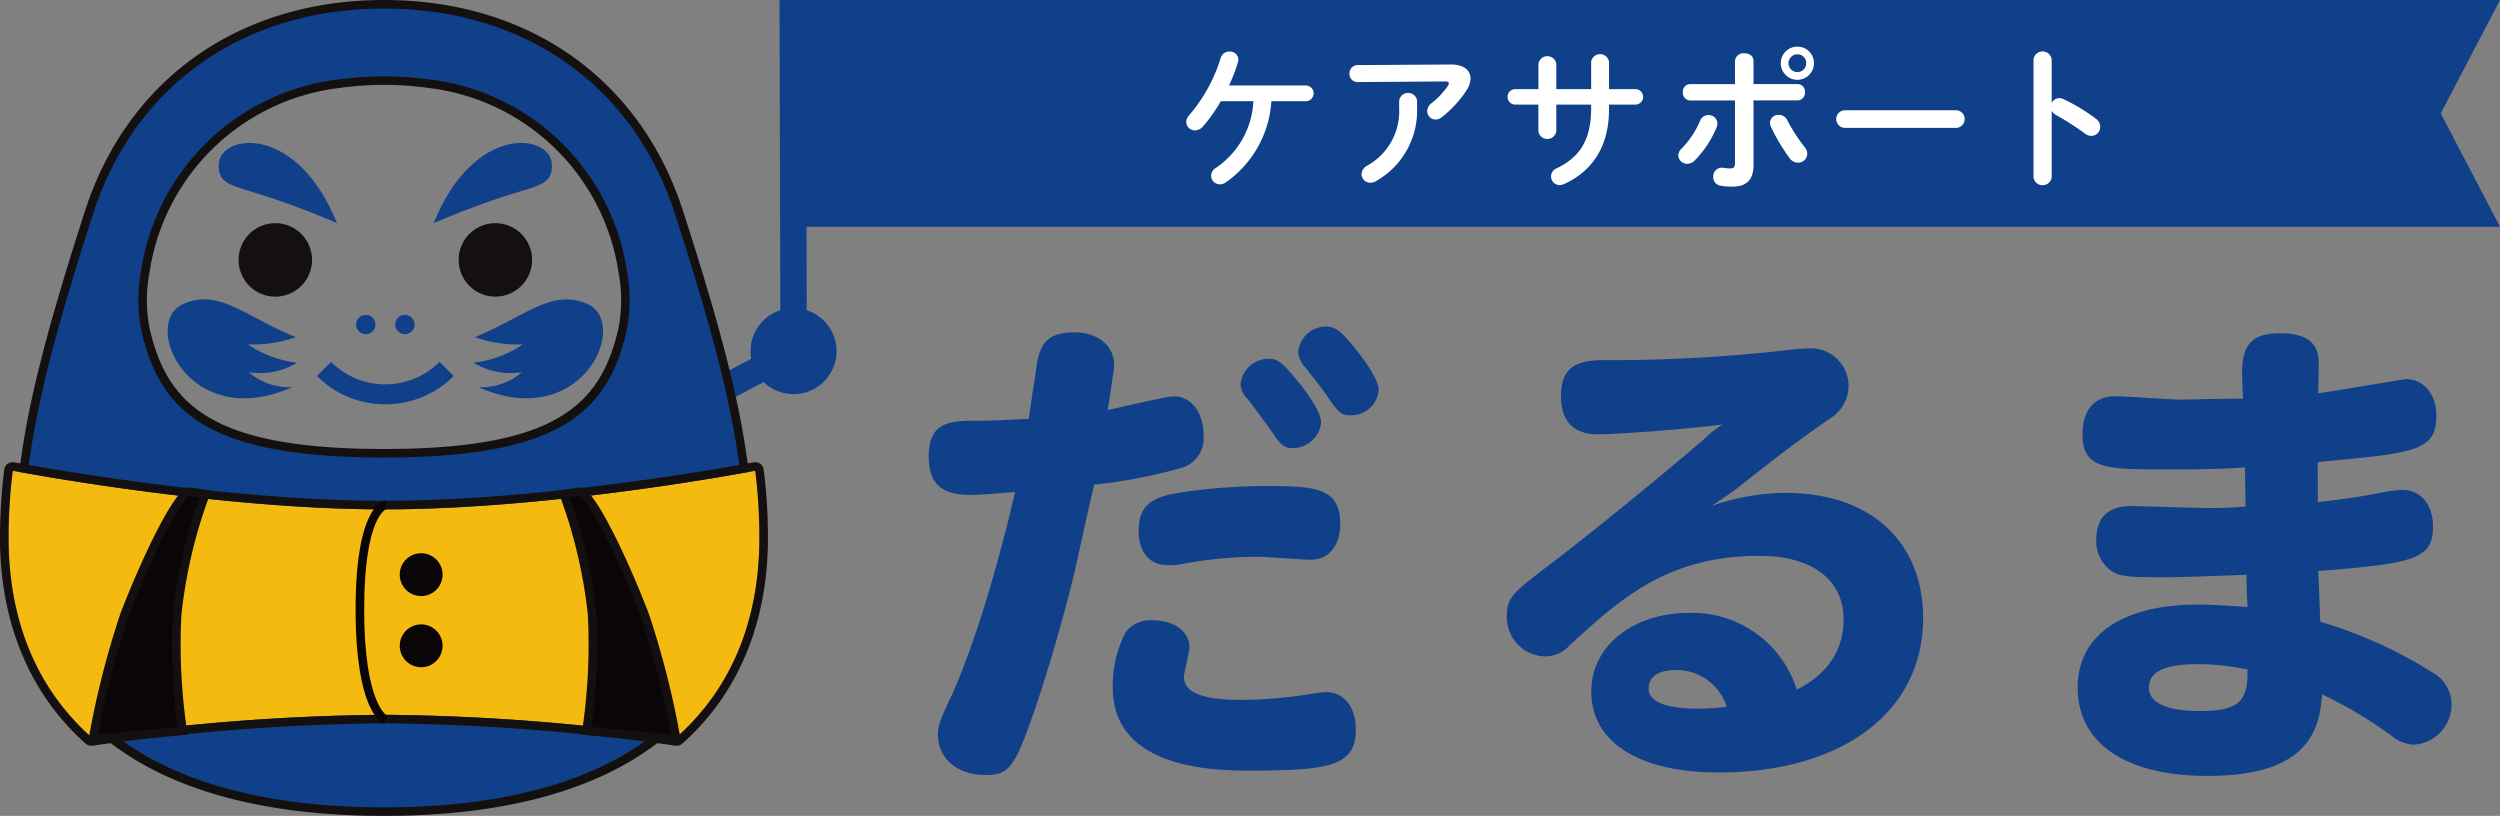 <svg xmlns="http://www.w3.org/2000/svg" width="254.328" height="83" viewBox="0 0 254.328 83">
  <rect x="0" y="0" width="254.328" height="83" fill="#808080" stroke="none"/>
  <g id="グループ_3" data-name="グループ 3" transform="translate(-152.539 -641.715)">
    <g id="グループ_1" data-name="グループ 1" transform="translate(154.554 641.718)">
      <g id="グループ_30" data-name="グループ 30">
        <path id="線_5" data-name="線 5" d="M202.47,671.182l-1.263-2.374,7.45-3.959,1.264,2.372Z" transform="translate(-130.571 -630.318)" fill="#10408a"/>
        <path id="線_5-2" data-name="線 5-2" d="M205.751,675.761l-.09-34.038,2.69-.006.088,34.04Z" transform="translate(-128.376 -641.717)" fill="#10408a"/>
        <path id="パス_85" data-name="パス 85" d="M232.663,680.051a52.2,52.2,0,0,0,8.985-1.735,3.131,3.131,0,0,0,2.135-3.326c0-2.287-1.242-3.922-3.026-3.922-.8,0-5.662,1.188-6.706,1.39.1-.848.646-4.072.646-4.568,0-1.939-1.639-3.327-4.023-3.327-3.426,0-3.674,1.784-4.022,4.517-.3,1.787-.445,2.929-.643,4.271-1.939.1-3.524.2-5.167.2-2.68,0-5.013,0-5.013,3.623,0,2.733,1.24,3.921,4.22,3.921.793,0,1.787-.052,4.568-.3-2.038,8.791-4.619,16.934-6.855,21.55-.793,1.738-.991,2.286-.991,3.178,0,2.381,1.985,4.072,4.817,4.072,2.432,0,2.977-.746,5.011-6.6,1.245-3.574,3.178-10.178,4.123-14.3C231.619,684.719,231.919,683.18,232.663,680.051Zm17.724-12.808a2.9,2.9,0,0,0-2.832,2.53,2.205,2.205,0,0,0,.746,1.593c.4.545,2.088,2.778,2.482,3.374.845,1.294,1.242,1.591,2.035,1.591a2.888,2.888,0,0,0,2.93-2.582c0-.844-.846-2.333-2.333-4.172-1.638-1.985-2.084-2.333-3.029-2.333ZM241.8,699.618c0-.449.548-2.535.548-3.03,0-1.591-1.542-2.732-3.726-2.732a3.108,3.108,0,0,0-2.778,1.242,11.8,11.8,0,0,0-1.291,5.61c0,8.437,10.723,8.437,14.1,8.437,8.242,0,10.624-.591,10.624-4.216,0-2.236-1.193-3.775-3.029-3.775-.2,0-.545.049-1.291.149a46.777,46.777,0,0,1-7.4.646c-3.865,0-5.755-.746-5.755-2.332Zm14.4-35.649a2.845,2.845,0,0,0-2.781,2.53,2.407,2.407,0,0,0,.694,1.59c.994,1.239,2.135,2.732,2.533,3.375.893,1.291,1.239,1.538,2.085,1.538a2.83,2.83,0,0,0,2.88-2.529c0-.848-.8-2.236-2.236-4.072-1.585-1.985-2.182-2.432-3.175-2.432Zm1.491,20.1c0-3.475-2.138-3.871-6.952-3.871a57.369,57.369,0,0,0-9.831.743c-2.732.5-3.723,1.542-3.723,3.824,0,2.184,1.143,3.475,2.93,3.475a9.944,9.944,0,0,0,1.193-.049,41.162,41.162,0,0,1,7.991-.8c.746,0,4.569.3,5.462.3,1.738,0,2.93-1.441,2.93-3.627Zm39.321,18.57a20.474,20.474,0,0,1-2.93.2c-3.28,0-5.014-.7-5.014-2.039,0-1.242.991-1.885,2.829-1.885a5.356,5.356,0,0,1,5.116,3.723Zm7.124-1.738a11.15,11.15,0,0,0-10.975-7.8c-5.708,0-9.93,3.377-9.93,7.992,0,5.167,4.866,8.242,12.96,8.242,12.609,0,20.8-6.207,20.8-15.689,0-7.842-5.411-12.757-14-12.757a23.349,23.349,0,0,0-7.548,1.338c1.242-.8,1.888-1.242,2.484-1.688,3.127-2.484,6.305-4.965,9.633-7.247a3.836,3.836,0,0,0-1.679-7.1c-.052,0-.106,0-.158,0a20.605,20.605,0,0,0-2.781.2,158.379,158.379,0,0,1-18.718.994c-2.93.049-4.071,1.09-4.071,3.674,0,2.53,1.293,3.871,3.722,3.871,2.285,0,9.134-.545,12.711-.994a10.424,10.424,0,0,0-1.885,1.493c-1.193,1.045-9.782,8.289-16.089,13.056-3.426,2.63-3.971,3.08-3.971,4.966a3.99,3.99,0,0,0,3.875,4.072,3.321,3.321,0,0,0,2.53-1.142c5.164-4.719,9.927-9.085,19.314-9.085,5.311,0,8.542,2.432,8.542,6.452,0,3.132-1.638,5.613-4.766,7.152Zm53-23.138,2.98-.3c7.746-.694,9.088-1.391,9.088-4.469,0-2.135-1.294-3.674-3.083-3.674-.2,0-7.5,1.242-8.936,1.439,0-.4.052-2.381.052-2.827,0-1.144,0-3.277-3.922-3.277-2.83,0-3.872,1.093-3.872,4.023,0,.991.051,1.787.1,2.627-2.088,0-4.169.052-6.258.1-1.04,0-5.758-.346-6.7-.346-2.184,0-3.377,1.39-3.377,3.871,0,3.575,2.336,3.575,8.788,3.575,3.277,0,5.759-.049,7.745-.2,0,1.443.049,2.878.049,3.974-1.19.1-2.379.149-3.621.149-1.291,0-7.746-.2-7.945-.2-2.432,0-3.624,1.141-3.624,3.525a3.672,3.672,0,0,0,1.291,2.878c.945.8,1.939.845,5.662.845,2.132,0,8.042-.251,8.339-.251,0,1.244.052,2.385.1,3.278-2.829-.2-4.071-.248-5.065-.248-7.694,0-12.214,3.126-12.214,8.44,0,5.659,4.869,8.989,13.208,8.989,7.25,0,10.727-2.284,11.471-6.7.1-.7.2-1.487.2-1.588a43.228,43.228,0,0,1,7,4.169,3.963,3.963,0,0,0,2.282.945,4.1,4.1,0,0,0,3.878-4.12,3.732,3.732,0,0,0-1.939-3.227,46.019,46.019,0,0,0-11.42-5.167c-.051-1.49-.1-2.829-.2-5.164,9.93-.743,11.668-1.291,11.668-4.519,0-2.232-1.242-3.724-3.127-3.724a14.133,14.133,0,0,0-2.036.248c-1.291.3-4.219.746-6.55.994Zm-7.149,21.1c.1,3.426-1.094,4.219-4.916,4.219-3.275,0-5.114-.843-5.114-2.382,0-1.591,1.588-2.383,4.863-2.383a23.85,23.85,0,0,1,5.167.546Z" transform="translate(-123.365 -630.752)" fill="#10408a"/>
        <path id="パス_50" data-name="パス 50" d="M184.942,665.961c5.158-2.1,7.758-4.932,11.385-3.411,4.49,1.887-.44,13.2-11.015,8.494a6.232,6.232,0,0,0,4.414-1.52,7.241,7.241,0,0,1-4.922-.97,11.006,11.006,0,0,0,5.014-1.857A13.192,13.192,0,0,1,184.942,665.961Z" transform="translate(-138.654 -631.663)" fill="#10408a"/>
        <path id="パス_51" data-name="パス 51" d="M177.009,665.961c-5.159-2.1-7.759-4.932-11.385-3.411-4.493,1.887.44,13.2,11.015,8.494a6.234,6.234,0,0,1-4.416-1.52,7.225,7.225,0,0,0,4.919-.97,11,11,0,0,1-5.011-1.857A13.2,13.2,0,0,0,177.009,665.961Z" transform="translate(-148.925 -631.663)" fill="#10408a"/>
        <path id="パス_52" data-name="パス 52" d="M182.09,659.618c4.144-10.2,11.835-9.06,12.027-6.062.146,2.223-1.385,2.184-5.161,3.438S182.09,659.618,182.09,659.618Z" transform="translate(-139.992 -636.917)" fill="#10408a"/>
        <path id="パス_53" data-name="パス 53" d="M179.478,659.618c-4.139-10.2-11.832-9.06-12.023-6.062-.143,2.223,1.381,2.184,5.164,3.438S179.478,659.618,179.478,659.618Z" transform="translate(-147.208 -636.917)" fill="#10408a"/>
        <path id="パス_54" data-name="パス 54" d="M181.437,664.156a.981.981,0,1,1-.979-.982A.981.981,0,0,1,181.437,664.156Z" transform="translate(-141.28 -631.143)" fill="#10408a"/>
        <path id="パス_55" data-name="パス 55" d="M176.807,664.156a.982.982,0,1,0,.982-.982.983.983,0,0,0-.982.982Z" transform="translate(-142.595 -631.143)" fill="#10408a"/>
        <g id="グループ_10" data-name="グループ 10" transform="translate(30.232 36.812)">
          <path id="パス_56" data-name="パス 56" d="M181.094,670.693a9.775,9.775,0,0,1-6.953-2.881l1.438-1.435a7.8,7.8,0,0,0,11.033,0h0l1.436,1.435A9.788,9.788,0,0,1,181.094,670.693Z" transform="translate(-174.141 -666.377)" fill="#10408a"/>
        </g>
        <path id="パス_78" data-name="パス 78" d="M220.957,663.2c-4.154-12.905-15.211-21.2-30.02-21.2s-25.861,8.291-30.015,21.2c-4.641,14.411-7.07,23.905-7.032,32.856.067,16.3,11.187,28.076,37.048,28.076s36.982-11.781,37.052-28.076C228.027,687.109,225.6,677.615,220.957,663.2Zm-54.3,5.962A22.658,22.658,0,0,1,186.4,650.084a33.158,33.158,0,0,1,9.082,0,22.661,22.661,0,0,1,19.739,19.082,15.76,15.76,0,0,1,0,5.879c-1.9,8.248-6.712,12.636-24.285,12.636s-22.38-4.389-24.283-12.636A15.759,15.759,0,0,1,166.66,669.166Z" transform="translate(-153.889 -641.574)" fill="#10408a"/>
        <path id="中マド_2" data-name="中マド 2" d="M380.176,664.785H206.7V641.717H380.176l-6.031,11.533Z" transform="translate(-127.862 -641.717)" fill="#10408a"/>
      </g>
      <path id="楕円形_14" data-name="楕円形 14" d="M209.343,662.906a4.375,4.375,0,1,1-5.461,2.9A4.372,4.372,0,0,1,209.343,662.906Z" transform="translate(-129.348 -631.371)" fill="#10408a"/>
    </g>
    <path id="パス_1" data-name="パス 1" d="M168.8,660.659a3.736,3.736,0,1,0,3.735-3.735,3.735,3.735,0,0,0-3.735,3.735Z" transform="translate(8.012 7.495)" fill="#14100f"/>
    <path id="パス_2" data-name="パス 2" d="M191.268,660.659a3.736,3.736,0,1,1-3.735-3.735,3.735,3.735,0,0,1,3.735,3.735Z" transform="translate(15.402 7.495)" fill="#14100f"/>
    <path id="パス_3" data-name="パス 3" d="M191.083,724.715c-24.1,0-37.409-10.125-37.485-28.51-.037-9.152,2.557-19.024,7.053-32.99,4.338-13.46,15.712-21.5,30.432-21.5s26.1,8.038,30.433,21.5c4.5,13.967,7.091,23.841,7.053,32.99C228.491,714.589,215.178,724.715,191.083,724.715Zm0-82.125c-14.323,0-25.391,7.81-29.6,20.893-4.469,13.881-7.049,23.686-7.012,32.719.073,17.825,13.077,27.645,36.613,27.645s36.539-9.819,36.615-27.645c.037-9.033-2.542-18.837-7.015-32.719C216.473,650.4,205.405,642.59,191.083,642.59Zm0,45.67c-18.158,0-22.811-4.759-24.706-12.972a16.233,16.233,0,0,1,0-6.05,23.036,23.036,0,0,1,20.1-19.44,33.813,33.813,0,0,1,9.2,0,23.038,23.038,0,0,1,20.106,19.44,16.232,16.232,0,0,1,0,6.05C213.893,683.5,209.242,688.26,191.083,688.26Zm0-37.909a31.889,31.889,0,0,0-4.478.306,22.191,22.191,0,0,0-19.37,18.724,15.294,15.294,0,0,0-.009,5.708c1.8,7.788,6.277,12.3,23.858,12.3s22.063-4.511,23.859-12.3a15.294,15.294,0,0,0-.009-5.708,22.19,22.19,0,0,0-19.369-18.724A31.947,31.947,0,0,0,191.083,650.351Z" transform="translate(0.522 0)" fill="#14100f"/>
    <path id="パス_4" data-name="パス 4" d="M161.544,700.9a220.655,220.655,0,0,1,29.776-2.28,220.051,220.051,0,0,1,29.769,2.28c5.72-5.09,8.385-12.089,8.416-20.161a54.64,54.64,0,0,0-.425-6.947s-20.321,3.933-37.73,3.933-37.8-3.933-37.8-3.933a54.918,54.918,0,0,0-.427,6.947C153.153,688.815,155.823,695.813,161.544,700.9Z" transform="translate(0.288 15.808)" fill="#f5ba10"/>
    <path id="パス_5" data-name="パス 5" d="M229.371,674.083a55.124,55.124,0,0,1,.422,6.947c-.031,8.073-2.7,15.071-8.416,20.162a219.577,219.577,0,0,0-29.769-2.28,220.16,220.16,0,0,0-29.776,2.28c-5.72-5.09-8.388-12.089-8.421-20.162a54.849,54.849,0,0,1,.427-6.947s20.391,3.93,37.8,3.93,37.73-3.93,37.73-3.93m-75.533-.872a.872.872,0,0,0-.864.767,56.3,56.3,0,0,0-.434,7.058c.036,8.569,3.05,15.765,8.712,20.806a.88.88,0,0,0,.581.221,1.04,1.04,0,0,0,.134-.012,221.119,221.119,0,0,1,29.642-2.271,220.45,220.45,0,0,1,29.635,2.271,1.017,1.017,0,0,0,.134.012.876.876,0,0,0,.579-.221c5.665-5.041,8.678-12.238,8.709-20.806a55.192,55.192,0,0,0-.431-7.058.87.87,0,0,0-.863-.767.785.785,0,0,0-.166.018c-.2.037-20.441,3.913-37.564,3.913s-37.433-3.875-37.637-3.913a.737.737,0,0,0-.163-.018Z" transform="translate(0 15.521)" fill="#14100f"/>
    <g id="グループ_2" data-name="グループ 2" transform="translate(193.204 697.994)">
      <path id="パス_61" data-name="パス 61" d="M183.562,681.451a1.747,1.747,0,1,1-1.747-1.744h0a1.747,1.747,0,0,1,1.747,1.744Z" transform="translate(-179.638 -679.273)" fill="#0a0607"/>
      <path id="パス_62" data-name="パス 62" d="M181.958,683.775a2.179,2.179,0,1,1,2.181-2.181A2.178,2.178,0,0,1,181.958,683.775Zm0-3.487a1.309,1.309,0,1,0,1.309,1.306A1.308,1.308,0,0,0,181.958,680.288Z" transform="translate(-179.78 -679.416)" fill="#0a0607"/>
    </g>
    <g id="グループ_3-2" data-name="グループ 3" transform="translate(193.204 705.234)">
      <path id="パス_63" data-name="パス 63" d="M183.562,686.3a1.747,1.747,0,1,1-1.747-1.744h0A1.747,1.747,0,0,1,183.562,686.3Z" transform="translate(-179.638 -684.123)" fill="#0a0607"/>
      <path id="パス_64" data-name="パス 64" d="M181.958,688.625a2.179,2.179,0,1,1,2.181-2.181A2.179,2.179,0,0,1,181.958,688.625Zm0-3.487a1.309,1.309,0,1,0,1.309,1.306h0a1.309,1.309,0,0,0-1.309-1.309Z" transform="translate(-179.78 -684.266)" fill="#0a0607"/>
    </g>
    <path id="パス_6" data-name="パス 6" d="M179.684,698.548c-.3-.108-2.912-1.353-2.912-11.633,0-10.351,2.691-11.042,3-11.088l.128.863-.064-.431.087.425c-.022.009-2.276.721-2.276,10.232,0,9.63,2.332,10.811,2.356,10.82Z" transform="translate(11.942 16.809)" fill="#0a0607"/>
    <g id="グループ_4" data-name="グループ 4" transform="translate(209.286 691.292)">
      <path id="パス_68" data-name="パス 68" d="M192.667,675.221l-1.712.251a49.829,49.829,0,0,1,2.884,12.254,58.924,58.924,0,0,1-.572,11.827l9.14.846a89.673,89.673,0,0,0-3.209-12.648C196.25,680.146,193.5,675.349,192.667,675.221Z" transform="translate(-190.355 -674.781)" fill="#0a0607"/>
      <path id="パス_69" data-name="パス 69" d="M203.134,701.029l-10.173-.939.076-.46a59.3,59.3,0,0,0,.569-11.73,49.737,49.737,0,0,0-2.857-12.132l-.2-.508,2.315-.334.064.009c1.332.206,4.463,6.6,6.868,12.8a88.7,88.7,0,0,1,3.233,12.726Zm-9.17-1.72,8.109.749a84.686,84.686,0,0,0-3.083-12.006c-3.051-7.87-5.513-11.832-6.174-12.238l-1.067.155a49.578,49.578,0,0,1,2.723,11.872,59.517,59.517,0,0,1-.508,11.468Z" transform="translate(-190.553 -674.926)" fill="#14100f"/>
    </g>
    <g id="グループ_5" data-name="グループ 5" transform="translate(161.464 691.292)">
      <path id="パス_66" data-name="パス 66" d="M168.613,675.221l1.711.251a49.861,49.861,0,0,0-2.883,12.254,59.146,59.146,0,0,0,.572,11.827l-9.142.846a89.488,89.488,0,0,1,3.214-12.648C165.029,680.146,167.778,675.349,168.613,675.221Z" transform="translate(-158.344 -674.781)" fill="#0a0607"/>
      <path id="パス_67" data-name="パス 67" d="M158.518,701.029l.1-.563a88.765,88.765,0,0,1,3.233-12.729c2.406-6.2,5.537-12.593,6.87-12.8l.067-.012,2.315.334-.2.508a49.919,49.919,0,0,0-2.854,12.132,59.077,59.077,0,0,0,.566,11.73l.075.46Zm10.306-25.216c-.618.355-3.09,4.317-6.164,12.239a84.773,84.773,0,0,0-3.078,12.006l8.106-.749a59.76,59.76,0,0,1-.508-11.468,49.506,49.506,0,0,1,2.726-11.875Z" transform="translate(-158.518 -674.926)" fill="#14100f"/>
    </g>
    <g id="グループ_31" data-name="グループ 31" transform="translate(273.215 646.459)">
      <g id="ケアサポー" style="isolation: isolate">
        <g id="グループ_1-2" data-name="グループ 1" style="isolation: isolate">
          <path id="パス_1-2" data-name="パス 1" d="M236.893,650.278a15.36,15.36,0,0,1-1.8,2.557,1.108,1.108,0,0,1-.832.409.86.86,0,0,1-.878-.849,1,1,0,0,1,.3-.691,16.385,16.385,0,0,0,3.215-5.849.879.879,0,0,1,.878-.625.848.848,0,0,1,.909.8.888.888,0,0,1-.046.282,15.3,15.3,0,0,1-.911,2.368h7.812a.8.8,0,0,1,0,1.6h-3.5a10.883,10.883,0,0,1-4.674,8.283,1.037,1.037,0,0,1-.563.172.886.886,0,0,1-.894-.863.982.982,0,0,1,.469-.8,8.633,8.633,0,0,0,3.829-6.791Z" transform="translate(-233.379 -644.727)" fill="#fff"/>
          <path id="パス_2-2" data-name="パス 2" d="M254.766,646.111c1.379-.017,2.053.6,2.053,1.426a2.3,2.3,0,0,1-.4,1.193,11.719,11.719,0,0,1-2.5,2.729,1.065,1.065,0,0,1-.658.251.855.855,0,0,1-.846-.863,1.025,1.025,0,0,1,.437-.8,8.059,8.059,0,0,0,1.648-1.741.508.508,0,0,0,.11-.282c0-.125-.11-.19-.361-.19l-8.907.064a.816.816,0,0,1-.834-.864.825.825,0,0,1,.834-.863Zm-5.207,3.668a.921.921,0,0,1,1.82,0v.737a8.213,8.213,0,0,1-4.141,7.436,1.159,1.159,0,0,1-.6.189.9.9,0,0,1-.909-.881,1.037,1.037,0,0,1,.579-.86,6.319,6.319,0,0,0,3.248-5.885Z" transform="translate(-227.896 -644.293)" fill="#fff"/>
          <path id="パス_3-2" data-name="パス 3" d="M260.234,653.267a.923.923,0,0,1-1.82,0v-2.732H256a.787.787,0,0,1,0-1.569h2.417v-2.572a.92.92,0,0,1,1.82,0v2.572h3.545v-2.79a.922.922,0,0,1,1.82,0v2.79h2.744a.787.787,0,0,1,0,1.569H265.6v.487c0,3.811-1.741,6.32-4.595,7.607a1.023,1.023,0,0,1-.425.093.875.875,0,0,1-.878-.875.9.9,0,0,1,.579-.833c2.321-1.114,3.5-2.854,3.5-6.118v-.361h-3.545Z" transform="translate(-222.588 -644.64)" fill="#fff"/>
          <path id="パス_4-2" data-name="パス 4" d="M269.983,651.855a.877.877,0,0,1,.911.848.9.9,0,0,1-.079.391,10.381,10.381,0,0,1-2.242,3.387,1.043,1.043,0,0,1-.737.33.9.9,0,0,1-.924-.845.922.922,0,0,1,.328-.691,9.152,9.152,0,0,0,1.9-2.854A.892.892,0,0,1,269.983,651.855Zm4.581,5.081c0,1.585-.785,2.2-2.15,2.2a6.7,6.7,0,0,1-1.208-.094.87.87,0,0,1-.737-.894.883.883,0,0,1,1.049-.926,4.022,4.022,0,0,0,.678.061c.343,0,.484-.107.484-.563v-6.352h-4.549a.77.77,0,0,1-.752-.832.762.762,0,0,1,.752-.831h4.549v-2.335a.862.862,0,0,1,.958-.8c.47,0,.925.251.925.769V648.7h4.486a.762.762,0,0,1,.752.831.77.77,0,0,1-.752.832h-4.486Zm5.174-1.866a1.172,1.172,0,0,1,.3.719.938.938,0,0,1-.94.911,1.075,1.075,0,0,1-.878-.487,19.1,19.1,0,0,1-1.884-3.168,1.034,1.034,0,0,1-.093-.407.832.832,0,0,1,.891-.8.927.927,0,0,1,.863.533A16.31,16.31,0,0,0,279.738,655.071Zm.975-8.5a1.687,1.687,0,1,1-1.679-1.676A1.664,1.664,0,0,1,280.713,646.569Zm-.785,0a.881.881,0,0,0-.894-.893.9.9,0,0,0-.911.893.914.914,0,0,0,.911.912A.9.9,0,0,0,279.928,646.569Z" transform="translate(-216.855 -644.893)" fill="#fff"/>
          <path id="パス_5-2" data-name="パス 5" d="M289.947,649.23a.9.9,0,0,1,0,1.791H278.5a.9.9,0,0,1,0-1.791Z" transform="translate(-211.564 -642.756)" fill="#fff"/>
        </g>
      </g>
      <g id="ト" transform="translate(86.195 0.484)" style="isolation: isolate">
        <g id="グループ_2-2" data-name="グループ 2" style="isolation: isolate">
          <path id="パス_6-2" data-name="パス 6" d="M292.971,650.457a.892.892,0,0,1,.766-.485.94.94,0,0,1,.409.094,18.183,18.183,0,0,1,3.326,2.009,1,1,0,0,1,.437.812.909.909,0,0,1-.891.926,1.057,1.057,0,0,1-.66-.234,28.116,28.116,0,0,0-2.933-1.882,1.105,1.105,0,0,1-.454-.44v6.761a.933.933,0,0,1-1.851,0V646.05a.931.931,0,0,1,1.851,0Z" transform="translate(-291.12 -645.217)" fill="#fff"/>
        </g>
      </g>
    </g>
  </g>
</svg>
